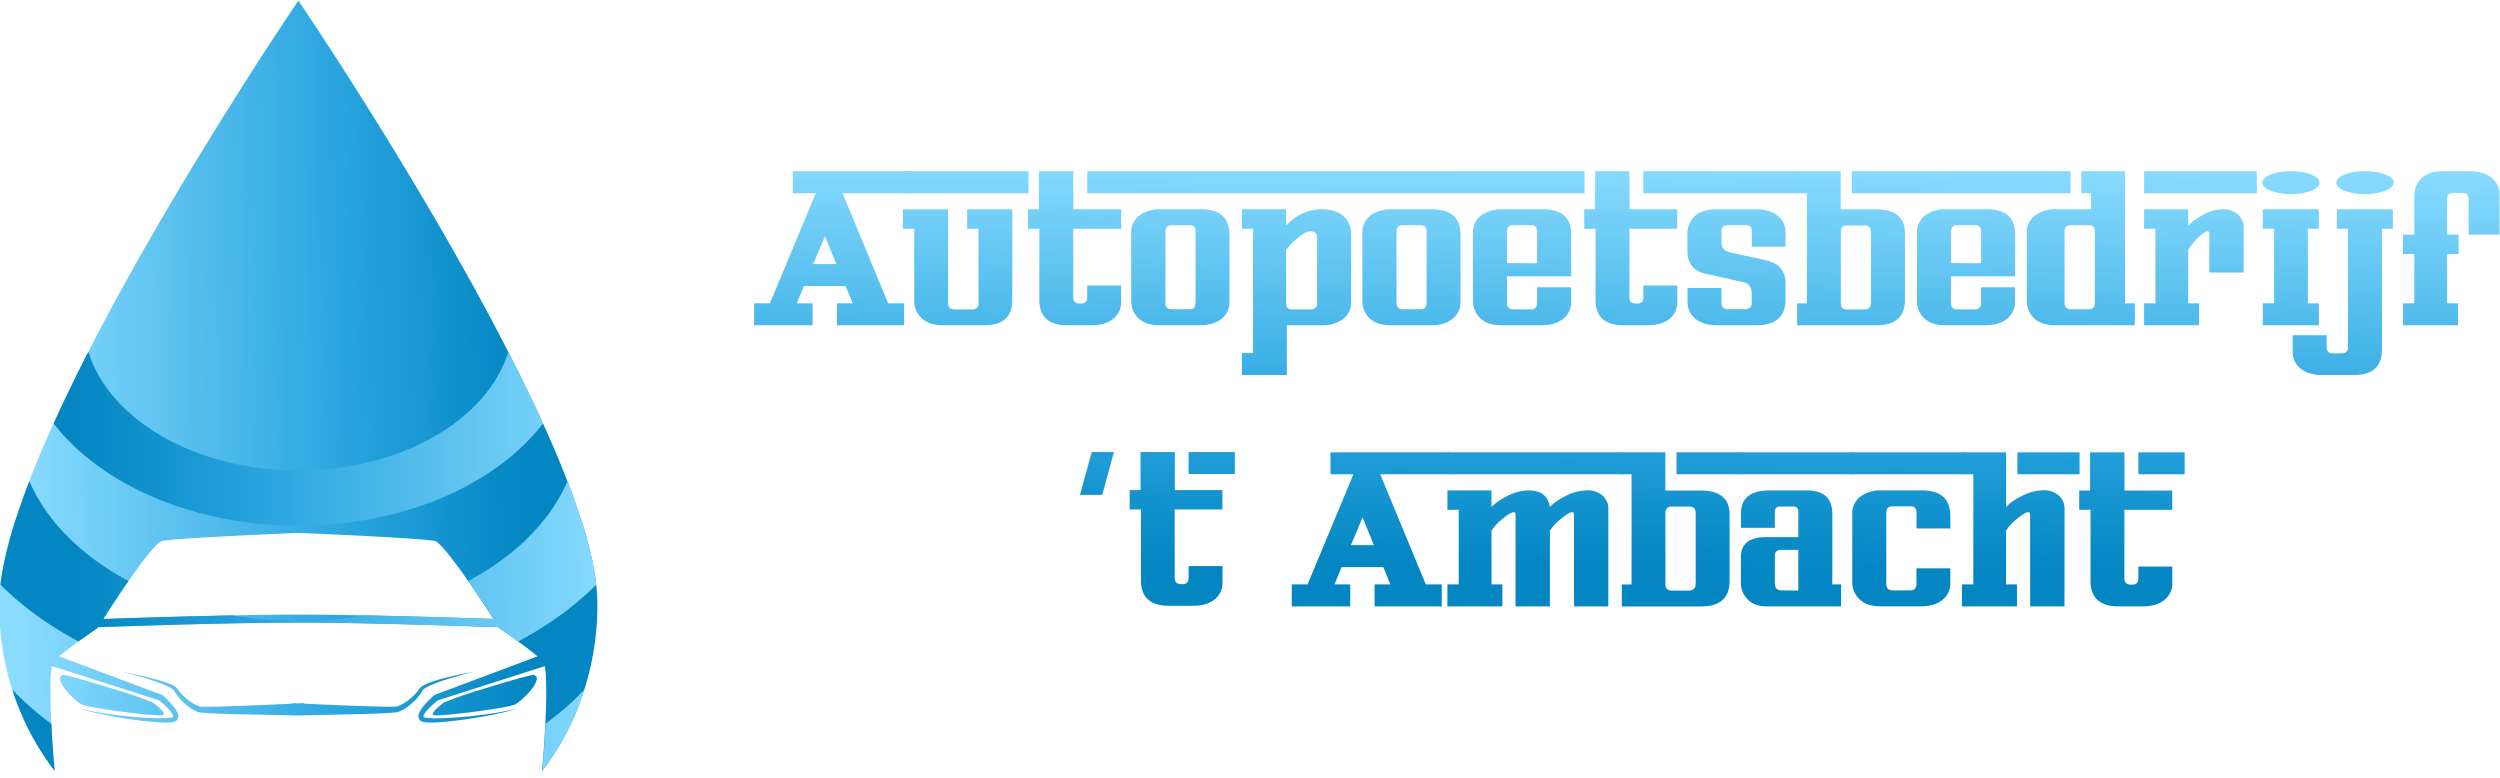 <svg id="Layer_1" data-name="Layer 1" xmlns="http://www.w3.org/2000/svg" xmlns:xlink="http://www.w3.org/1999/xlink" viewBox="0 0 1106 344"><defs><style>.cls-1{fill:url(#linear-gradient);}.cls-2{fill:url(#linear-gradient-2);}.cls-3{fill:url(#linear-gradient-3);}.cls-4{fill:url(#linear-gradient-4);}.cls-5{fill:url(#linear-gradient-5);}.cls-6{fill:url(#linear-gradient-6);}.cls-7{fill:url(#linear-gradient-7);}.cls-8{fill:url(#linear-gradient-8);}.cls-9{fill:url(#linear-gradient-9);}.cls-10{fill:url(#linear-gradient-10);}.cls-11{fill:url(#linear-gradient-11);}.cls-12{fill:url(#linear-gradient-12);}.cls-13{fill:url(#linear-gradient-13);}.cls-14{fill:url(#linear-gradient-14);}.cls-15{fill:url(#linear-gradient-15);}.cls-16{fill:url(#linear-gradient-16);}.cls-17{fill:url(#linear-gradient-17);}.cls-18{fill:url(#linear-gradient-18);}.cls-19{fill:url(#linear-gradient-19);}.cls-20{fill:url(#linear-gradient-20);}.cls-21{fill:url(#linear-gradient-21);}.cls-22{fill:url(#linear-gradient-22);}.cls-23{fill:url(#linear-gradient-23);}.cls-24{fill:url(#linear-gradient-24);}.cls-25{fill:url(#linear-gradient-25);}.cls-26{fill:url(#linear-gradient-26);}.cls-27{fill:url(#linear-gradient-27);}.cls-28{fill:url(#linear-gradient-28);}.cls-29{fill:url(#linear-gradient-29);}.cls-30{fill:url(#linear-gradient-30);}</style><linearGradient id="linear-gradient" x1="368.9" y1="67" x2="366.74" y2="264.22" gradientUnits="userSpaceOnUse"><stop offset="0" stop-color="#8adcff"/><stop offset="0.59" stop-color="#28a4de"/><stop offset="0.9" stop-color="#0386c2"/></linearGradient><linearGradient id="linear-gradient-2" x1="427.39" y1="67.62" x2="425.23" y2="264.83" xlink:href="#linear-gradient"/><linearGradient id="linear-gradient-3" x1="478.35" y1="68.17" x2="476.2" y2="265.36" xlink:href="#linear-gradient"/><linearGradient id="linear-gradient-4" x1="525.47" y1="68.67" x2="523.32" y2="265.87" xlink:href="#linear-gradient"/><linearGradient id="linear-gradient-5" x1="576.58" y1="69.22" x2="574.42" y2="266.42" xlink:href="#linear-gradient"/><linearGradient id="linear-gradient-6" x1="627.68" y1="69.76" x2="625.53" y2="266.96" xlink:href="#linear-gradient"/><linearGradient id="linear-gradient-7" x1="676.43" y1="70.28" x2="674.27" y2="267.48" xlink:href="#linear-gradient"/><linearGradient id="linear-gradient-8" x1="724.38" y1="70.79" x2="722.23" y2="267.99" xlink:href="#linear-gradient"/><linearGradient id="linear-gradient-9" x1="771.3" y1="71.29" x2="769.14" y2="268.49" xlink:href="#linear-gradient"/><linearGradient id="linear-gradient-10" x1="821.91" y1="71.83" x2="819.75" y2="269.04" xlink:href="#linear-gradient"/><linearGradient id="linear-gradient-11" x1="872.81" y1="72.37" x2="870.65" y2="269.57" xlink:href="#linear-gradient"/><linearGradient id="linear-gradient-12" x1="920.96" y1="72.89" x2="918.81" y2="270.08" xlink:href="#linear-gradient"/><linearGradient id="linear-gradient-13" x1="973.56" y1="73.45" x2="971.41" y2="270.66" xlink:href="#linear-gradient"/><linearGradient id="linear-gradient-14" x1="1013.78" y1="73.88" x2="1011.63" y2="271.06" xlink:href="#linear-gradient"/><linearGradient id="linear-gradient-15" x1="1037.08" y1="74.13" x2="1034.92" y2="271.31" xlink:href="#linear-gradient"/><linearGradient id="linear-gradient-16" x1="1084.79" y1="74.64" x2="1082.64" y2="271.83" xlink:href="#linear-gradient"/><linearGradient id="linear-gradient-17" x1="486.71" y1="62.92" x2="484.71" y2="268.92" xlink:href="#linear-gradient"/><linearGradient id="linear-gradient-18" x1="524.45" y1="63.22" x2="522.45" y2="269.22" xlink:href="#linear-gradient"/><linearGradient id="linear-gradient-19" x1="607.94" y1="64.1" x2="605.94" y2="270.1" xlink:href="#linear-gradient"/><linearGradient id="linear-gradient-20" x1="680.66" y1="64.8" x2="678.66" y2="270.8" xlink:href="#linear-gradient"/><linearGradient id="linear-gradient-21" x1="745.59" y1="65.43" x2="743.59" y2="271.44" xlink:href="#linear-gradient"/><linearGradient id="linear-gradient-22" x1="796.52" y1="65.93" x2="794.52" y2="271.93" xlink:href="#linear-gradient"/><linearGradient id="linear-gradient-23" x1="845.44" y1="66.4" x2="843.44" y2="272.4" xlink:href="#linear-gradient"/><linearGradient id="linear-gradient-24" x1="895.3" y1="66.89" x2="893.31" y2="272.85" xlink:href="#linear-gradient"/><linearGradient id="linear-gradient-25" x1="944.57" y1="67.36" x2="942.57" y2="273.36" xlink:href="#linear-gradient"/><linearGradient id="linear-gradient-26" x1="7.31" y1="175.35" x2="255.57" y2="170.67" xlink:href="#linear-gradient"/><linearGradient id="linear-gradient-27" x1="272.13" y1="321.78" x2="8.51" y2="323.03" xlink:href="#linear-gradient"/><linearGradient id="linear-gradient-28" x1="272.07" y1="322.89" x2="8.57" y2="324.14" xlink:href="#linear-gradient"/><linearGradient id="linear-gradient-29" x1="271.71" y1="247.61" x2="8.13" y2="248.86" xlink:href="#linear-gradient"/><linearGradient id="linear-gradient-30" x1="271.44" y1="193.21" x2="7.88" y2="194.46" xlink:href="#linear-gradient"/></defs><title>Autopoetsbedrijf_t_Ambacht_5_tekengebied</title><path class="cls-1" d="M403.25,75.74v9.72H372.74l20.18,48.73H400v9.71H370.25v-9.71h7l-3.16-7.64H355.67l-3.18,7.64h7v9.71H333.61v-9.71h7l20.29-48.73H350.73V75.74ZM370,116.83l-5.05-12.32-5.18,12.32Z"/><path class="cls-2" d="M455,75.74v9.72H399.46V75.74Zm-7.16,56.88q0,11.28-12.25,11.28H417.36q-6.23,0-9.57-3.08a10.59,10.59,0,0,1-3.35-8.2V101.2h-5V92.59h20v41.5c0,1.85,1,2.78,2.95,2.78h7.74a2.42,2.42,0,0,0,2.75-2.73V101.2h-5V92.59h20Z"/><path class="cls-3" d="M496,101.2H474.8v30.36q0,2.73,2.88,2.73h.78c1.68,0,2.52-1,2.52-2.89v-5.11h15v7.14a9.25,9.25,0,0,1-3.52,7.66q-3.52,2.82-9.59,2.81H472.24q-12.44,0-12.43-11.28V101.2h-5V92.59h4.83V75.74h15.2V92.59H496Zm5.5-25.46v9.72H481V75.74Z"/><path class="cls-4" d="M550.2,75.74v9.72H500.49V75.74Zm-6.28,28.14v29.55a9.19,9.19,0,0,1-3.58,7.66q-3.58,2.82-9.6,2.81H513q-6.16,0-9.44-3.19a10.55,10.55,0,0,1-3.11-8.09V103.17a9.36,9.36,0,0,1,4-8.15,15.05,15.05,0,0,1,8.82-2.43h18Q543.92,92.59,543.92,103.88Zm-15,30.1V102.62c0-2-.83-3-2.49-3h-8.15c-1.8,0-2.7,1-2.7,3v31.41q0,2.79,2.91,2.79h7.73C528,136.87,528.87,135.91,528.87,134Z"/><path class="cls-5" d="M603.49,75.74v9.72H549.42V75.74Zm-5.76,57.64a9.19,9.19,0,0,1-4.05,8.09,15.05,15.05,0,0,1-8.82,2.43H569.29v22H549.42V156.2h4.93v-55h-4.93V92.59h19.51v7.29q6.69-7.29,15.83-7.29,6.38,0,9.75,3.19a10.6,10.6,0,0,1,3.22,8.15Zm-15.05-28.33c0-1.83-1-2.74-3.11-2.74q-2,0-5.82,3.24a33.72,33.72,0,0,0-4.82,5.07v23.26c0,2,.85,3,2.54,3H580c1.8,0,2.7-1,2.7-3Z"/><path class="cls-6" d="M652.42,75.74v9.72H602.71V75.74Zm-6.28,28.14v29.55a9.19,9.19,0,0,1-3.58,7.66q-3.59,2.82-9.6,2.81H615.27q-6.18,0-9.45-3.19a10.58,10.58,0,0,1-3.11-8.09V103.17a9.35,9.35,0,0,1,4-8.15,15,15,0,0,1,8.82-2.43h18Q646.14,92.59,646.14,103.88Zm-15,30.1V102.62c0-2-.83-3-2.49-3h-8.14c-1.8,0-2.7,1-2.7,3v31.41c0,1.86,1,2.79,2.9,2.79h7.73C630.19,136.87,631.09,135.91,631.09,134Z"/><path class="cls-7" d="M701,75.74v9.72H651.64V75.74Zm-5.92,46.51H666.69v11.84c0,1.85,1,2.78,2.9,2.78h7.74c1.79,0,2.69-1,2.69-2.89V127.1h15.05v6.33a9.19,9.19,0,0,1-3.58,7.66q-3.57,2.82-9.6,2.81H664.2q-6.18,0-9.44-3.19a10.55,10.55,0,0,1-3.12-8.09V103.17A9.35,9.35,0,0,1,655.69,95a15.05,15.05,0,0,1,8.82-2.43h18q12.56,0,12.55,10.88ZM680,116.43V102.62c0-2-.83-3-2.49-3h-8.14c-1.8,0-2.7,1-2.7,3.05v13.75Z"/><path class="cls-8" d="M742,101.2H720.86v30.36q0,2.73,2.88,2.73h.78c1.68,0,2.52-1,2.52-2.89v-5.11h15v7.14a9.25,9.25,0,0,1-3.52,7.66q-3.53,2.82-9.59,2.81H718.3q-12.43,0-12.43-11.28V101.2h-5V92.59h4.83V75.74h15.2V92.59H742Zm5.5-25.46v9.72H727V75.74Z"/><path class="cls-9" d="M795.84,75.74v9.72H746.55V75.74Zm-5.91,33.4H775v-6.58c0-2-.88-2.93-2.65-2.93H764.5q-2.91,0-2.91,2.79v4.77c0,2.43,1.25,3.92,3.73,4.46l15.78,3.46q8.83,1.94,8.83,10.33v7.18q0,11.28-13.13,11.28h-17q-6.22,0-9.73-2.83a9.41,9.41,0,0,1-3.5-7.74v-5.92h15v6.37c0,2,.89,3,2.66,3h7.82q2.91,0,2.91-2.79v-3.79c0-3-1.21-4.82-3.63-5.36l-16.81-3.75q-8-1.77-8-10.07v-7.13a10.74,10.74,0,0,1,3.11-8.15q3.32-3.14,9.5-3.14H776.8c4.05,0,7.24.93,9.6,2.79a9.25,9.25,0,0,1,3.53,7.69Z"/><path class="cls-10" d="M842.75,103.17v29.45q0,11.28-12.56,11.28H795.06v-9.71h4.31V85.46h-4.31V75.74h19.26V92.59h15.56Q842.75,92.59,842.75,103.17Zm-15,30.92V102.76q0-3-2.7-3h-8.14c-1.7,0-2.54,1-2.54,3v31.48c0,1.79.91,2.68,2.74,2.68h7.74C826.73,136.87,827.7,135.94,827.7,134.09Zm20.86-48.63H819.24V75.74h29.32Z"/><path class="cls-11" d="M897.39,75.74v9.72H848V75.74Zm-5.92,46.51H863.09v11.84c0,1.85,1,2.78,2.91,2.78h7.73c1.8,0,2.7-1,2.7-2.89V127.1h15v6.33a9.19,9.19,0,0,1-3.58,7.66q-3.57,2.82-9.6,2.81H860.6q-6.18,0-9.44-3.19a10.55,10.55,0,0,1-3.12-8.09V103.17A9.35,9.35,0,0,1,852.09,95a15.05,15.05,0,0,1,8.82-2.43h18q12.55,0,12.55,10.88Zm-15-5.82V102.62c0-2-.83-3-2.5-3h-8.14c-1.8,0-2.7,1-2.7,3.05v13.75Z"/><path class="cls-12" d="M944.45,143.9H909.22q-6.18,0-9.45-3.19a10.58,10.58,0,0,1-3.11-8.09V103.17A9.35,9.35,0,0,1,900.71,95a15.05,15.05,0,0,1,8.82-2.43H925.1V85.46h-4.31V75.74h19.3v58.45h4.36ZM916,75.74v9.72h-19.3V75.74Zm10.75,26.88c0-2-.86-3-2.56-3H916c-1.76,0-2.64,1-2.64,3v31.41c0,1.86,1,2.79,2.9,2.79H924c1.83,0,2.75-.89,2.75-2.68Z"/><path class="cls-13" d="M998.42,75.74v9.72H948.55V75.74Zm-5.81,44.84H977.4v-16.7a3.4,3.4,0,0,0-.15-1.29c-.11-.19-.33-.28-.68-.28q-1.35,0-4.67,3.38a26.61,26.61,0,0,0-3.84,4.8v23.7h4.83v9.71H948.55v-9.71h5v-33h-5V92.59h19.51v7.29a24.26,24.26,0,0,1,6-4.47,18.47,18.47,0,0,1,9-2.82,10.05,10.05,0,0,1,7,2.31,7.84,7.84,0,0,1,2.57,6.14Z"/><path class="cls-14" d="M1026.18,80.8q0,2.08-3.63,3.55a24.58,24.58,0,0,1-9.14,1.46,23.85,23.85,0,0,1-8.95-1.46q-3.6-1.47-3.6-3.55t3.6-3.59a23.84,23.84,0,0,1,8.95-1.47,24.56,24.56,0,0,1,9.08,1.47Q1026.18,78.68,1026.18,80.8Zm-.31,63.1h-24.81v-9.71h5v-33h-5V92.59h24.81v8.61H1021v33h4.88Z"/><path class="cls-15" d="M1058.61,101.2h-4.83v53.43q0,11.28-12.45,11.28h-13.85q-6.08,0-9.63-2.81a9.23,9.23,0,0,1-3.56-7.66V148.3h15v5.12q0,2.88,2.55,2.88h4q2.91,0,2.91-2.73V101.2h-4.93V92.59h24.75Zm.36-20.4q0,2.08-3.63,3.55a24.53,24.53,0,0,1-9.13,1.46,23.78,23.78,0,0,1-9-1.46q-3.62-1.47-3.61-3.55t3.61-3.59a23.77,23.77,0,0,1,9-1.47,24.6,24.6,0,0,1,9.08,1.47Q1059,78.68,1059,80.8Z"/><path class="cls-16" d="M1105.83,103.78h-13.7V88.26c0-1.93-.85-2.9-2.54-2.9h-4c-2,0-3,.91-3,2.73v15.69h5.09v8.6h-5.09v21.81h4.83v9.71h-24.34v-9.71h5V112.38h-5v-8.6h5V87.08q0-5.2,3.1-8.15,3.27-3.18,9.44-3.19h12q6,0,9.58,2.85a9.26,9.26,0,0,1,3.58,7.67Z"/><path class="cls-17" d="M492.81,200l-5.18,18.93h-9.86L483,200Z"/><path class="cls-18" d="M540.8,225.39H519.68v30.29c0,1.82,1,2.73,2.87,2.73h.77q2.52,0,2.52-2.88v-5.1h15v7.12a9.25,9.25,0,0,1-3.52,7.65q-3.51,2.81-9.56,2.8h-10.6q-12.4,0-12.4-11.26V225.39h-5v-8.58h4.82V200h15.17v16.81H540.8ZM546.29,200v9.69H525.84V200Z"/><path class="cls-19" d="M641.11,200.1v9.71H610.6l20.18,48.73h7.06v9.72H608.11v-9.72h7L612,250.9H593.53l-3.18,7.64h7v9.72H571.47v-9.72h7l20.29-48.73H588.6V200.1Zm-33.3,41.08-5-12.32-5.18,12.32Z"/><path class="cls-20" d="M718.27,200.1v9.71H640.33V200.1Zm-6.75,68.16h-15.2V228.18a3.15,3.15,0,0,0-.16-1.29.7.7,0,0,0-.67-.28q-1.44,0-5.37,3.3a21.49,21.49,0,0,0-4.44,4.91v33.44h-15.2V228.18a3.34,3.34,0,0,0-.16-1.29.71.71,0,0,0-.67-.28q-1.46,0-5.4,3.29a20.61,20.61,0,0,0-4.41,4.91v23.73h4.82v9.72H640.33v-9.72h5v-33h-5v-8.6h19.51v7.33a25.26,25.26,0,0,1,6.54-4.6,21.52,21.52,0,0,1,9.75-2.73q8.46,0,9.5,7.33a26.74,26.74,0,0,1,6.54-4.6,21.8,21.8,0,0,1,9.8-2.73,10,10,0,0,1,7,2.3,7.81,7.81,0,0,1,2.57,6.15Z"/><path class="cls-21" d="M765.17,227.52V257q0,11.28-12.55,11.29H717.49v-9.72h4.31V209.81h-4.31V200.1h19.25V217h15.57Q765.18,217,765.17,227.52Zm-15,30.92V227.12c0-2-.9-3-2.7-3h-8.15c-1.69,0-2.54,1-2.54,3v31.47c0,1.79.92,2.68,2.75,2.68h7.73C749.16,261.22,750.13,260.29,750.13,258.44ZM771,209.81H741.67V200.1H771Z"/><path class="cls-22" d="M820.18,200.1v9.71h-50V200.1Zm-5.71,68.16h-32.9q-5.45,0-8.56-3.24a10.21,10.21,0,0,1-2.85-7.42V246.48q0-8.83,11.1-8.84h14.32V226.56c0-1.65-.72-2.48-2.18-2.48h-5.7c-1.67,0-2.5.76-2.5,2.28v7.13h-15v-6.42q0-10.12,12.76-10.12h16.35q11.31,0,11.31,10.41v31.18h3.89Zm-18.89-7v-18h-7.47c-1.94,0-2.91.84-2.91,2.53v12.4q0,3,3.07,3Z"/><path class="cls-23" d="M868.75,200.1v9.71h-49.3V200.1Zm-5.87,33.7h-15V227q0-3-2.49-3H837.2c-1.8,0-2.7,1-2.7,3v31.41c0,1.86,1,2.79,2.9,2.79h7.74c1.79,0,2.69-1,2.69-2.88v-6.88h15v6.32a9.25,9.25,0,0,1-3.53,7.67q-3.52,2.81-9.65,2.81H832q-6.18,0-9.44-3.19a10.59,10.59,0,0,1-3.12-8.1V227.52a9.33,9.33,0,0,1,4-8.14,15.05,15.05,0,0,1,8.82-2.43h18q12.55,0,12.55,11.28Z"/><path class="cls-24" d="M913.32,268.26h-15.2V228.18a3.34,3.34,0,0,0-.16-1.29.72.72,0,0,0-.68-.28q-1.44,0-5.39,3.29a20.61,20.61,0,0,0-4.41,4.91v23.73h4.82v9.72H868v-9.72h5V209.81h-5V200.1h19.51v24.13a25.26,25.26,0,0,1,6.54-4.6,21.48,21.48,0,0,1,9.75-2.73,10,10,0,0,1,7,2.3,7.85,7.85,0,0,1,2.57,6.15ZM920,200.1v9.71h-27.5V200.1Z"/><path class="cls-25" d="M961,225.55H939.83v30.36c0,1.82,1,2.73,2.89,2.73h.77q2.52,0,2.52-2.88v-5.11h15v7.13a9.28,9.28,0,0,1-3.53,7.67q-3.53,2.81-9.58,2.81H937.27q-12.43,0-12.43-11.29V225.55h-5V217h4.82V200.1h15.2V217H961Zm5.5-25.45v9.71H946V200.1Z"/><path class="cls-26" d="M262.81,252.11c-.13-.75-.28-1.5-.43-2.27q-.93-4.62-2.25-9.59c-.73-2.83-1.57-5.74-2.53-8.71-.3-1-.62-2-1-3q-1-3-2.08-6.14c-1.08-3.12-2.26-6.28-3.5-9.52-3.17-8.22-6.8-16.77-10.79-25.54v0c-.88-1.94-1.78-3.87-2.7-5.83-.67-1.46-1.37-2.92-2.06-4.38-.79-1.68-1.59-3.35-2.42-5q-4-8.16-8.2-16.46C185.88,79.47,132,.28,132,.28S78.1,79.47,39.09,155.62l-3.28,6.45q-1.39,2.79-2.75,5.55c-1.24,2.49-2.44,5-3.62,7.44q-3,6.19-5.73,12.26v0c-4,8.77-7.63,17.32-10.79,25.54-1.24,3.24-2.42,6.4-3.51,9.52q-1.1,3.09-2.08,6.14c-.33,1-.65,2-1,3-1,3-1.8,5.88-2.53,8.71q-1.32,5-2.25,9.59c-.15.77-.3,1.52-.43,2.27A84.44,84.44,0,0,0-.37,267.24,124.07,124.07,0,0,0,5.38,305c.27.82.53,1.62.81,2.43s.54,1.6.84,2.41.58,1.59.9,2.37c.62,1.57,1.26,3.15,1.93,4.68.34.77.7,1.54,1.05,2.3s.71,1.52,1.09,2.27c1.48,3,3.07,5.94,4.8,8.79a2.79,2.79,0,0,0,.18.34c.36.59.71,1.17,1.11,1.76v0c.47.7.9,1.39,1.37,2.09s.91,1.37,1.38,2.06.94,1.34,1.41,2l0,0c.3.42.59.84.91,1.26,0,0,0,.06.06.07.28.42.6.83.9,1.23.67.89,1.37,1.77,2.1,2.63-.71-.9-1.41-1.77-2.1-2.69l0-.36c-.62-6.73-1.1-13.83-1.44-20.47-.54-11.36-.56-21.32.24-25.52l30.47,9.74,16.9,5.41c.79.62,1.59,1.31,2.34,2A28.42,28.42,0,0,1,75,314.18a8.64,8.64,0,0,1,1.6,2.46,1.09,1.09,0,0,1,.07.42.19.19,0,0,1,0,.15l-.11.09a.13.13,0,0,1-.07,0l-.17.07-.1,0-.16.05-.38.07a23.54,23.54,0,0,1-3.31.24c-.45,0-.9,0-1.34,0-.71,0-1.42,0-2.11,0-2.31-.07-4.63-.2-6.94-.36-4.62-.35-9.25-.84-13.86-1.48-2.29-.33-4.59-.7-6.88-1.14-1.12-.23-2.26-.47-3.39-.74A26.54,26.54,0,0,1,34.45,313a24.09,24.09,0,0,0,3.27,1.21c1.11.33,2.23.64,3.38.91,2.25.55,4.53,1,6.82,1.47,4.59.87,9.2,1.58,13.82,2.17,2.33.27,4.65.53,7,.71,1.17.08,2.35.15,3.53.18a23.64,23.64,0,0,0,3.65-.09,5.22,5.22,0,0,0,1.07-.22l.22-.09a2,2,0,0,0,.34-.14,3,3,0,0,0,.58-.42,2.26,2.26,0,0,0,.69-1.36,3,3,0,0,0-.07-1.26,9.9,9.9,0,0,0-1.89-3.38A32.46,32.46,0,0,0,74.47,310c-.85-.86-1.69-1.65-2.59-2.45a.88.88,0,0,0-.35-.2l-.08,0-18.38-6.89L26.18,290.37c2.34-2,5.51-4.39,8.53-6.6,3.18-2.32,6.24-4.42,8-5.61a4.63,4.63,0,0,0,.71-.69c11.78-.42,59.41-2.05,88.55-2.05s76.76,1.63,88.57,2.05a3.11,3.11,0,0,0,.71.69c1.76,1.19,4.8,3.29,8,5.61,3,2.21,6.18,4.61,8.53,6.6l-26.89,10.08-18.38,6.89-.08,0a.82.82,0,0,0-.33.2c-.92.8-1.77,1.59-2.61,2.45a32.46,32.46,0,0,0-2.38,2.68,9.9,9.9,0,0,0-1.89,3.38,3.17,3.17,0,0,0-.08,1.26,2.43,2.43,0,0,0,1.28,1.78,1.67,1.67,0,0,0,.32.14l.24.09a5.5,5.5,0,0,0,1.07.22,23.44,23.44,0,0,0,3.63.09c1.2,0,2.36-.1,3.54-.18,2.35-.18,4.67-.44,7-.71,4.63-.59,9.24-1.3,13.81-2.17,2.31-.44,4.59-.92,6.84-1.47,1.14-.27,2.27-.58,3.39-.91a25,25,0,0,0,3.26-1.21,27.08,27.08,0,0,1-3.31,1.05c-1.13.27-2.27.51-3.41.74-2.27.44-4.58.81-6.88,1.14-4.59.64-9.22,1.13-13.85,1.48-2.3.16-4.63.29-6.93.36-.71,0-1.4,0-2.12,0-.43,0-.88,0-1.33,0a23.32,23.32,0,0,1-3.31-.24l-.38-.07-.15-.05-.09,0a.64.64,0,0,1-.19-.07s-.06,0-.06,0-.11-.06-.13-.09a.24.24,0,0,1,0-.15,1,1,0,0,1,0-.42,9.14,9.14,0,0,1,1.61-2.46,30.24,30.24,0,0,1,2.33-2.34c.75-.7,1.55-1.39,2.34-2l16.9-5.41,30.47-9.74c.8,4.2.78,14.16.24,25.52-.34,6.64-.83,13.74-1.44,20.47l0,.36c-.69.92-1.39,1.79-2.1,2.69.73-.86,1.42-1.74,2.1-2.63.3-.4.62-.81.9-1.23a.18.18,0,0,0,.05-.07c.32-.42.62-.84.92-1.26l0,0c.47-.65.94-1.33,1.41-2s.93-1.37,1.38-2.06.9-1.39,1.37-2.09v0c.37-.57.73-1.13,1.09-1.72.07-.13.15-.26.2-.38,1.73-2.85,3.32-5.78,4.8-8.79.37-.75.73-1.52,1.09-2.27s.71-1.53,1-2.3c.68-1.53,1.32-3.11,1.93-4.68.32-.78.62-1.59.9-2.37s.58-1.61.85-2.41.54-1.61.8-2.43a123.76,123.76,0,0,0,5.76-37.73A84.44,84.44,0,0,0,262.81,252.11ZM161.46,272.26c-9.78-.2-19.39-.35-27.67-.36h-3.6c-8.28,0-17.89.16-27.67.36l-19.45.46c-15.84.42-30.08.89-37.34,1.13,3.61-5.75,7.49-11.6,11.12-16.81,6.56-9.43,12.37-16.77,14.58-17.68,4.72-1.05,38.69-2.71,60.56-3.59,21.86.88,55.83,2.54,60.56,3.59,2.21.91,8,8.25,14.57,17.68,3.66,5.21,7.54,11.06,11.15,16.81C208.08,273.5,184.28,272.72,161.46,272.26ZM36,311.58c-3.16-1.74-13-11.4-8.18-13,.78-.27,14.07,3.58,25.18,7.09a153.94,153.94,0,0,1,14.65,5.15s6.74,4.95,4.37,5.61a5.52,5.52,0,0,1-1,.08C65,316.5,38.89,313.19,36,311.58Zm192,0c-2.92,1.61-29.06,4.92-35,4.92a5.47,5.47,0,0,1-1-.08c-2.38-.66,4.35-5.61,4.35-5.61A155.06,155.06,0,0,1,211,305.66c11.11-3.51,24.4-7.36,25.18-7.09C241,300.18,231.18,309.84,228,311.58Zm-41.67-5.08a24.94,24.94,0,0,1-5.26,5.61,19,19,0,0,1-3.39,2.21,9.84,9.84,0,0,1-2.08.77l-.17.05-.15,0h-.06l-.24,0-.47.05-1,.1c-1.28.16-2.63.16-3.94.25s-2.66.13-3.91.17l-7.52.23-13.28.31c-4.35.1-7.89.15-10.16.21v.09l-2.71-.06H132l-2.72.06v-.09c-2.26-.06-5.8-.11-10.17-.21L105.79,316l-7.51-.23c-1.25,0-2.6-.11-3.91-.17s-2.67-.09-3.94-.25l-1-.1-.49-.05-.23,0h-.07l-.11,0h0l-.15,0a9.27,9.27,0,0,1-2.06-.77,19,19,0,0,1-3.43-2.21,25.59,25.59,0,0,1-5.25-5.61,10.16,10.16,0,0,0-.88-1.33,6.82,6.82,0,0,0-1.23-.93,26.13,26.13,0,0,0-3-1.45c-2-.84-4-1.51-5.85-2.12-3.67-1.18-6.78-2-9-2.61-1.9-.49-3.11-.8-3.4-.86.29,0,1.5.26,3.45.64,2.21.44,5.4,1.1,9.16,2.05.6.14,1.22.31,1.84.47,1.35.37,2.77.79,4.23,1.3A25.36,25.36,0,0,1,76.25,303a7.63,7.63,0,0,1,1.65,1.08,17.57,17.57,0,0,1,1.18,1.52,23.78,23.78,0,0,0,5.15,4.82,17.08,17.08,0,0,0,3.11,1.74,6.51,6.51,0,0,0,1.57.47l.06,0h0l.26,0,.47,0,1,0c1.31.08,2.57,0,3.82,0s2.48,0,3.77-.08c2.55-.09,5-.18,7.48-.24l13.24-.53,10.31-.47v-.24l2.66.11,2.66-.11v.24l10.3.47,13.25.53c2.42.06,4.93.15,7.48.24,1.27,0,2.51.06,3.76.08s2.5.09,3.81,0l1,0,.73,0H175l.05,0a6.58,6.58,0,0,0,1.58-.47,17.08,17.08,0,0,0,3.11-1.74,24.25,24.25,0,0,0,5.15-4.82,14.89,14.89,0,0,1,1.2-1.52,6.68,6.68,0,0,1,1.63-1.08,24.34,24.34,0,0,1,3.24-1.33c1.05-.38,2.1-.69,3.11-1s2-.55,2.94-.78c3.77-.95,6.94-1.61,9.17-2.05,1.95-.38,3.16-.6,3.44-.64-.28.06-1.48.37-3.39.86-2.19.58-5.3,1.43-9,2.61-1.84.61-3.8,1.28-5.83,2.12a26.13,26.13,0,0,0-3,1.45,6.35,6.35,0,0,0-1.25.93A14.84,14.84,0,0,0,186.34,306.5Z"/><path class="cls-27" d="M24.16,341l-.9-1.17s0-.05-.06-.07c-.32-.42-.61-.84-.91-1.26l0,0c-.47-.65-.94-1.33-1.41-2s-.93-1.37-1.38-2.06-.9-1.39-1.37-2.09v0c-.38-.59-.75-1.19-1.11-1.79a1.57,1.57,0,0,1-.18-.31c-1.73-2.85-3.32-5.78-4.8-8.79-.38-.75-.73-1.52-1.09-2.27s-.71-1.53-1.05-2.3c-.67-1.53-1.31-3.11-1.93-4.68-.32-.78-.62-1.59-.9-2.37s-.58-1.61-.84-2.41-.54-1.61-.81-2.43a121.34,121.34,0,0,0,10.78,10.14q3.15,2.59,6.52,5.09c.34,6.64.82,13.74,1.44,20.47Z"/><path class="cls-28" d="M258.59,305c-.26.82-.52,1.62-.8,2.43s-.55,1.6-.85,2.41-.58,1.59-.9,2.37c-.61,1.57-1.25,3.15-1.93,4.68-.33.77-.69,1.54-1,2.3s-.72,1.52-1.09,2.27c-1.48,3-3.07,5.94-4.8,8.79a2.9,2.9,0,0,1-.2.33h0l-1.09,1.76v0c-.47.7-.9,1.39-1.37,2.09s-.92,1.37-1.38,2.06-.94,1.34-1.41,2l0,0c-.3.42-.6.84-.92,1.26a.18.18,0,0,1-.05.07l-.9,1.17,0-.36c.61-6.73,1.1-13.83,1.44-20.47q3.38-2.49,6.52-5.09A119.84,119.84,0,0,0,258.59,305Z"/><path class="cls-29" d="M263.78,258.67a132.57,132.57,0,0,1-11.59,10.27,150.86,150.86,0,0,1-16.91,11.47c-2,1.15-4,2.28-6,3.36-3.2-2.32-6.24-4.42-8-5.61a3.11,3.11,0,0,1-.71-.69c-11.81-.42-59.44-2.05-88.57-2.05s-76.77,1.63-88.55,2.05a4.63,4.63,0,0,1-.71.69c-1.78,1.19-4.84,3.29-8,5.61-2-1.08-4.05-2.21-6-3.36a151.64,151.64,0,0,1-16.9-11.47A132.72,132.72,0,0,1,.19,258.67c.25-2.12.59-4.3,1-6.56.13-.75.28-1.5.43-2.27q.93-4.62,2.25-9.59c.75-2.83,1.59-5.74,2.53-8.71.3-1,.62-2,1-3q1-3,2.08-6.14c1.09-3.12,2.27-6.28,3.51-9.52,7,16.21,20.51,30.39,38.44,41.09C53.14,255,55,256.06,56.85,257c-3.63,5.21-7.51,11.06-11.12,16.81,7.26-.24,21.5-.71,37.34-1.13l19.45-.46a177,177,0,0,0,58.94,0c22.82.46,46.62,1.24,56.81,1.59-3.61-5.75-7.49-11.6-11.15-16.81,1.88-1,3.71-2,5.49-3.07,17.93-10.7,31.46-24.88,38.45-41.09,1.24,3.24,2.42,6.4,3.5,9.52q1.11,3.09,2.08,6.14c.34,1,.66,2,1,3,.94,3,1.78,5.88,2.53,8.71q1.32,5,2.25,9.59c.15.77.3,1.52.43,2.27C263.2,254.37,263.54,256.55,263.78,258.67Z"/><path class="cls-30" d="M132,232.56c46.8,0,87.49-18.3,108.27-45.23-4.71-10.37-9.89-21-15.38-31.72-9.16,30-47.27,52.53-92.89,52.53s-83.73-22.52-92.9-52.53C33.61,166.32,28.42,177,23.72,187.33,44.5,214.26,85.18,232.56,132,232.56Z"/></svg>